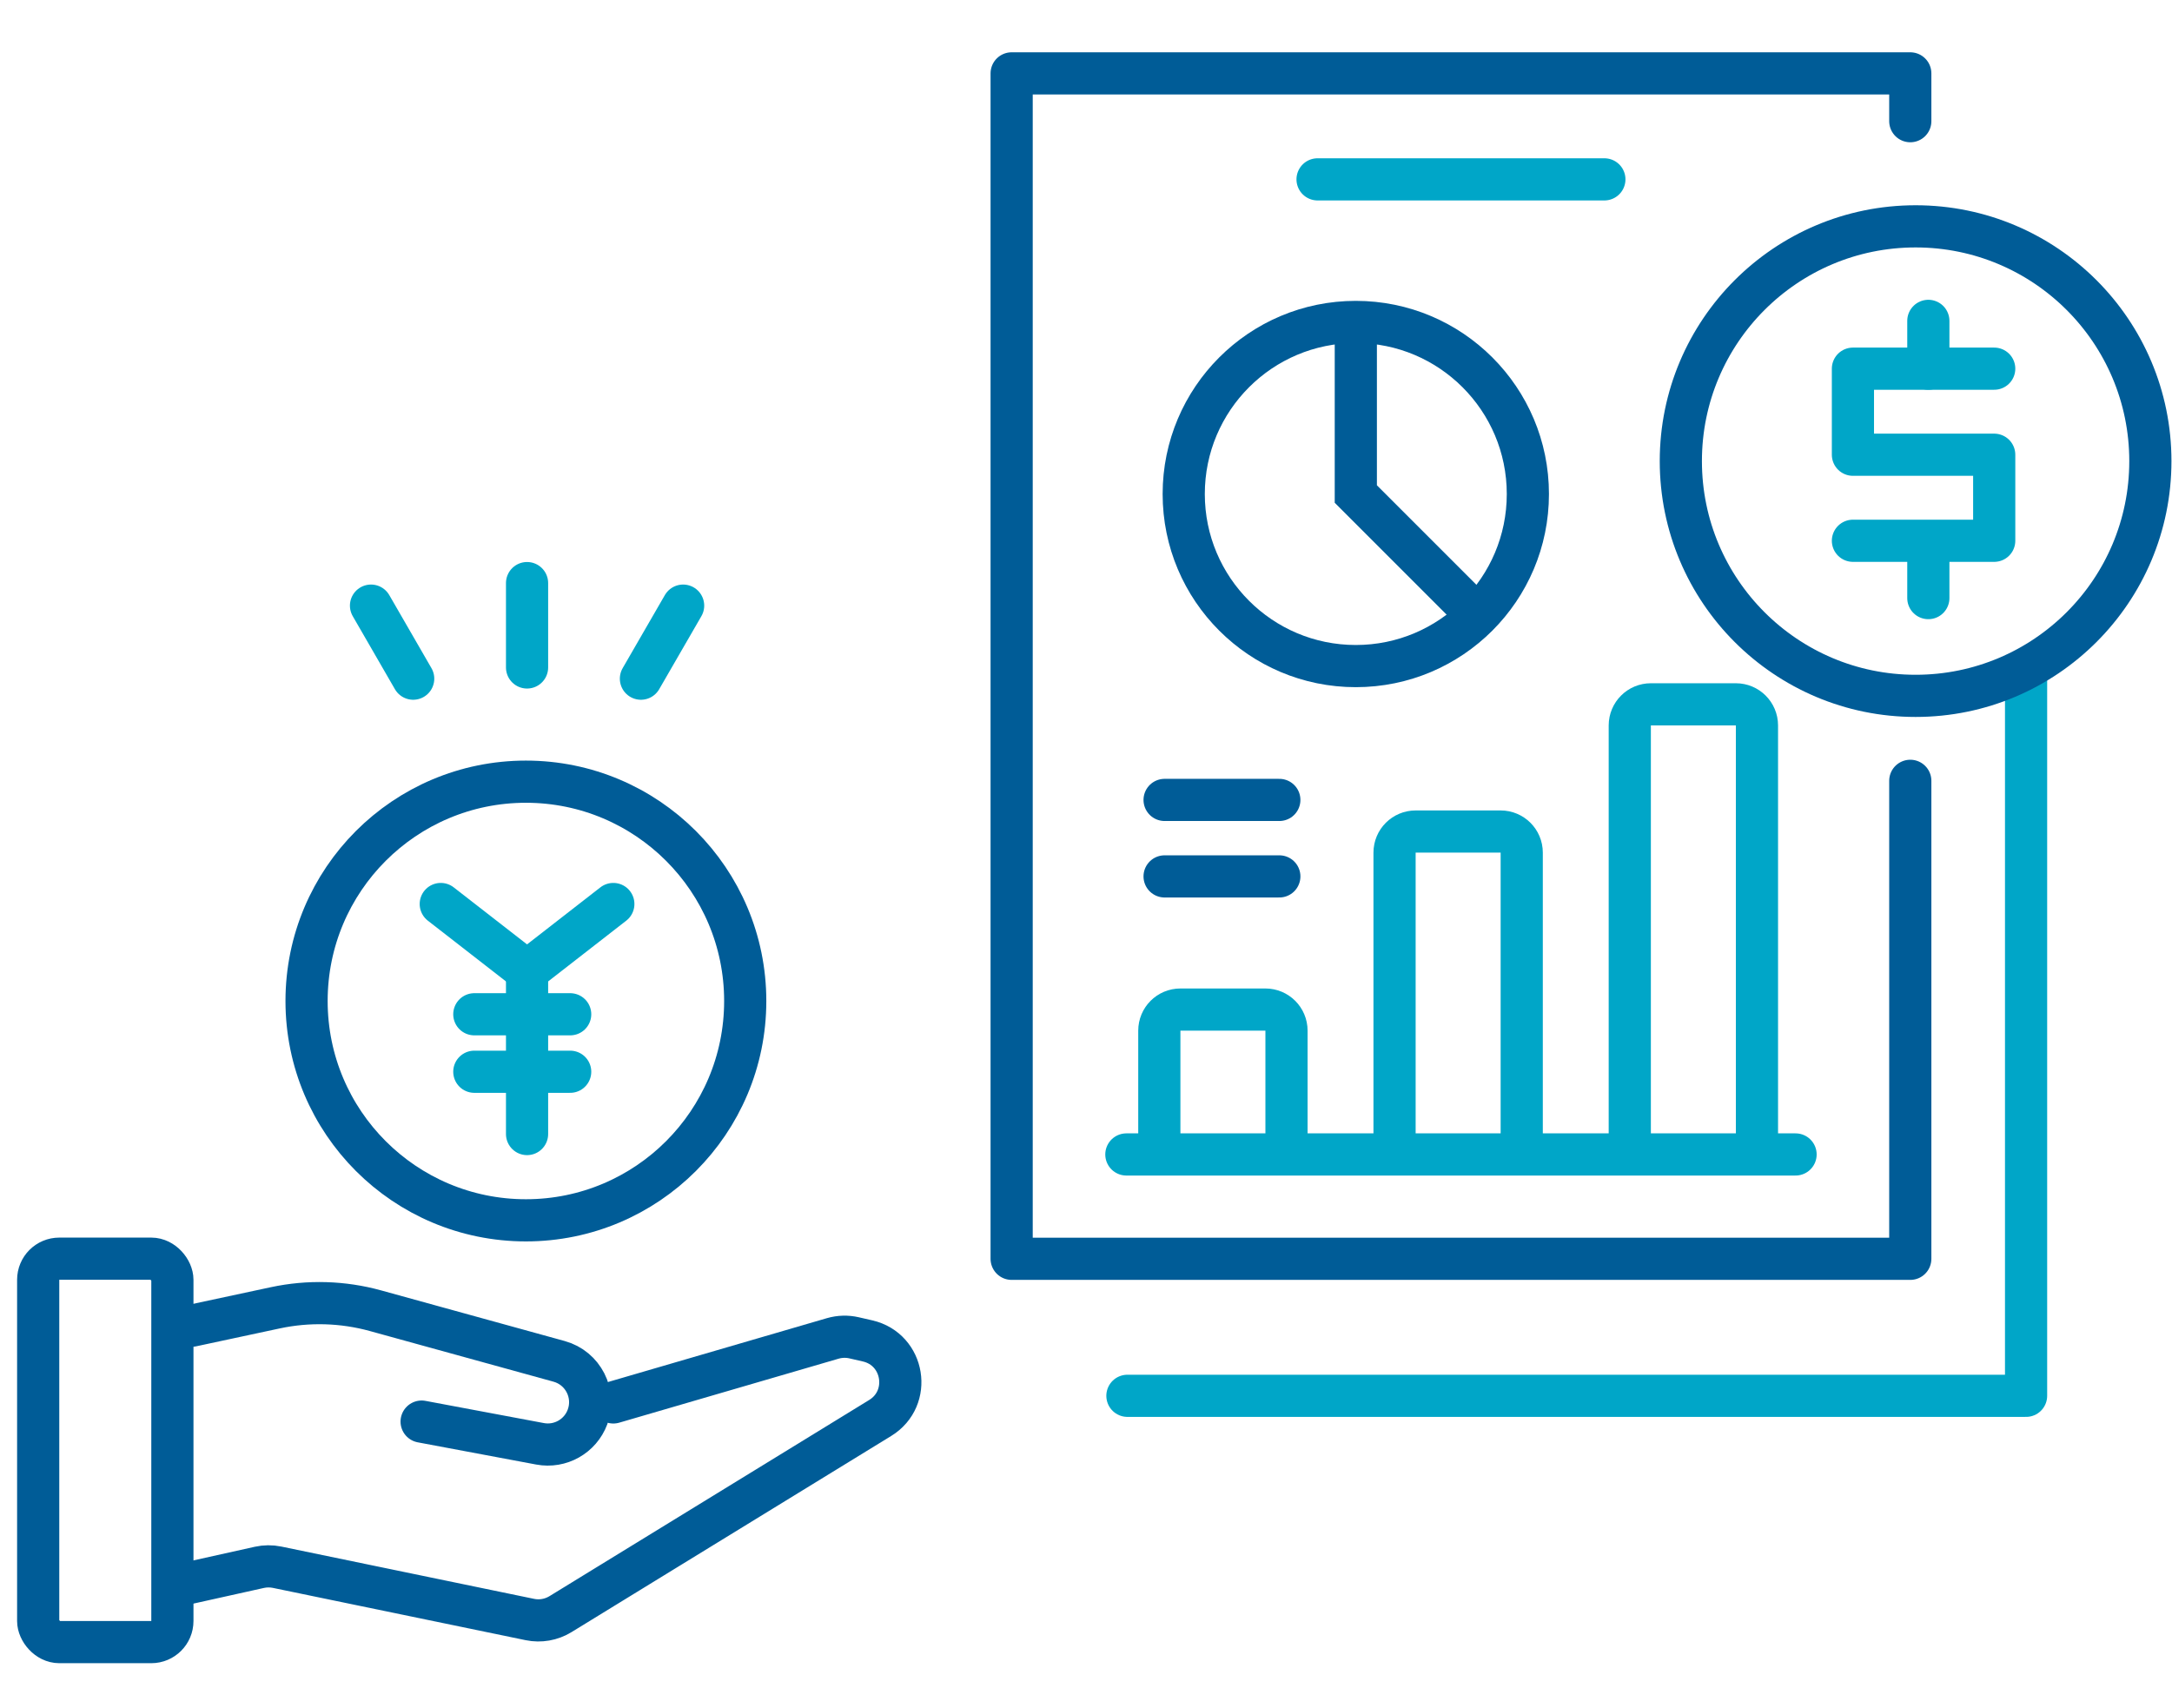<svg width="103" height="81" viewBox="0 0 103 81" fill="none" xmlns="http://www.w3.org/2000/svg">
<path d="M53.464 66.194H96.08V32.092" stroke="#00A6C8" stroke-width="2" stroke-linecap="round" stroke-linejoin="round"/>
<circle cx="90.841" cy="21.867" r="11.133" stroke="#005C97" stroke-width="2" stroke-linecap="round"/>
<path d="M94.569 17.484H87.869V21.565H94.569V25.645H87.869" stroke="#00A6C8" stroke-width="2" stroke-linecap="round" stroke-linejoin="round"/>
<path d="M91.445 15.217V17.484" stroke="#00A6C8" stroke-width="2" stroke-linecap="round" stroke-linejoin="round"/>
<circle cx="64.294" cy="23.428" r="8.16" stroke="#005C97" stroke-width="2" stroke-linecap="round"/>
<path d="M64.295 15.721V23.428L69.735 28.868" stroke="#005C97" stroke-width="2" stroke-linecap="square"/>
<path d="M90.589 37.029V59.697H47.974V3.48H90.589V5.747" stroke="#005C97" stroke-width="2" stroke-linecap="round" stroke-linejoin="round"/>
<path d="M91.445 26.098V28.364" stroke="#00A6C8" stroke-width="2" stroke-linecap="round" stroke-linejoin="round"/>
<path d="M72.163 53.908V40.434C72.163 39.881 71.715 39.434 71.163 39.434H67.132C66.58 39.434 66.132 39.881 66.132 40.434V53.908" stroke="#00A6C8" stroke-width="2" stroke-linecap="round"/>
<path d="M83.318 53.908V34.402C83.318 33.85 82.87 33.402 82.318 33.402H78.287C77.735 33.402 77.287 33.85 77.287 34.402V53.908" stroke="#00A6C8" stroke-width="2" stroke-linecap="round"/>
<path d="M61.008 53.908V48.877C61.008 48.325 60.56 47.877 60.008 47.877H55.977C55.424 47.877 54.977 48.325 54.977 48.877V53.908" stroke="#00A6C8" stroke-width="2" stroke-linecap="round"/>
<path d="M53.414 54.748H85.149" stroke="#00A6C8" stroke-width="2" stroke-linecap="round" stroke-linejoin="round"/>
<path d="M62.481 8.506H76.082" stroke="#00A6C8" stroke-width="2" stroke-linecap="round" stroke-linejoin="round"/>
<path d="M55.227 37.935H60.668" stroke="#005C97" stroke-width="2" stroke-linecap="round" stroke-linejoin="round"/>
<path d="M55.227 41.562H60.668" stroke="#005C97" stroke-width="2" stroke-linecap="round" stroke-linejoin="round"/>
<circle cx="24.939" cy="47.471" r="10.401" stroke="#005C97" stroke-width="2" stroke-linecap="round"/>
<path d="M20.902 42.871L24.994 46.053L29.085 42.871" stroke="#00A6C8" stroke-width="2" stroke-linecap="round" stroke-linejoin="round"/>
<path d="M24.994 46.053V53.78" stroke="#00A6C8" stroke-width="2" stroke-linecap="round" stroke-linejoin="round"/>
<path d="M24.994 27.652V31.653" stroke="#00A6C8" stroke-width="2" stroke-linecap="round" stroke-linejoin="round"/>
<path d="M32.395 28.721L30.394 32.185" stroke="#00A6C8" stroke-width="2" stroke-linecap="round" stroke-linejoin="round"/>
<path d="M17.594 28.721L19.594 32.185" stroke="#00A6C8" stroke-width="2" stroke-linecap="round" stroke-linejoin="round"/>
<path d="M27.039 48.1L22.493 48.1" stroke="#00A6C8" stroke-width="2" stroke-linecap="round" stroke-linejoin="round"/>
<path d="M27.039 50.826L22.493 50.826" stroke="#00A6C8" stroke-width="2" stroke-linecap="round" stroke-linejoin="round"/>
<path d="M8.629 75.145L12.301 74.329C12.577 74.268 12.863 74.266 13.14 74.323L25.127 76.803C25.625 76.906 26.144 76.815 26.578 76.549L41.74 67.245C43.266 66.309 42.888 63.994 41.144 63.591L40.503 63.444C40.169 63.367 39.822 63.377 39.493 63.472L29.085 66.508" stroke="#005C97" stroke-width="2" stroke-linecap="round" stroke-linejoin="round"/>
<path d="M9.084 62.871L13.054 62.021C14.627 61.684 16.258 61.731 17.808 62.159L26.513 64.56C27.65 64.874 28.273 66.096 27.859 67.201V67.201C27.517 68.115 26.567 68.65 25.609 68.47L19.994 67.417" stroke="#005C97" stroke-width="2" stroke-linecap="round" stroke-linejoin="round"/>
<rect x="1.811" y="59.691" width="6.364" height="18.183" rx="1" stroke="#005C97" stroke-width="2" stroke-linecap="round"/>
</svg>
